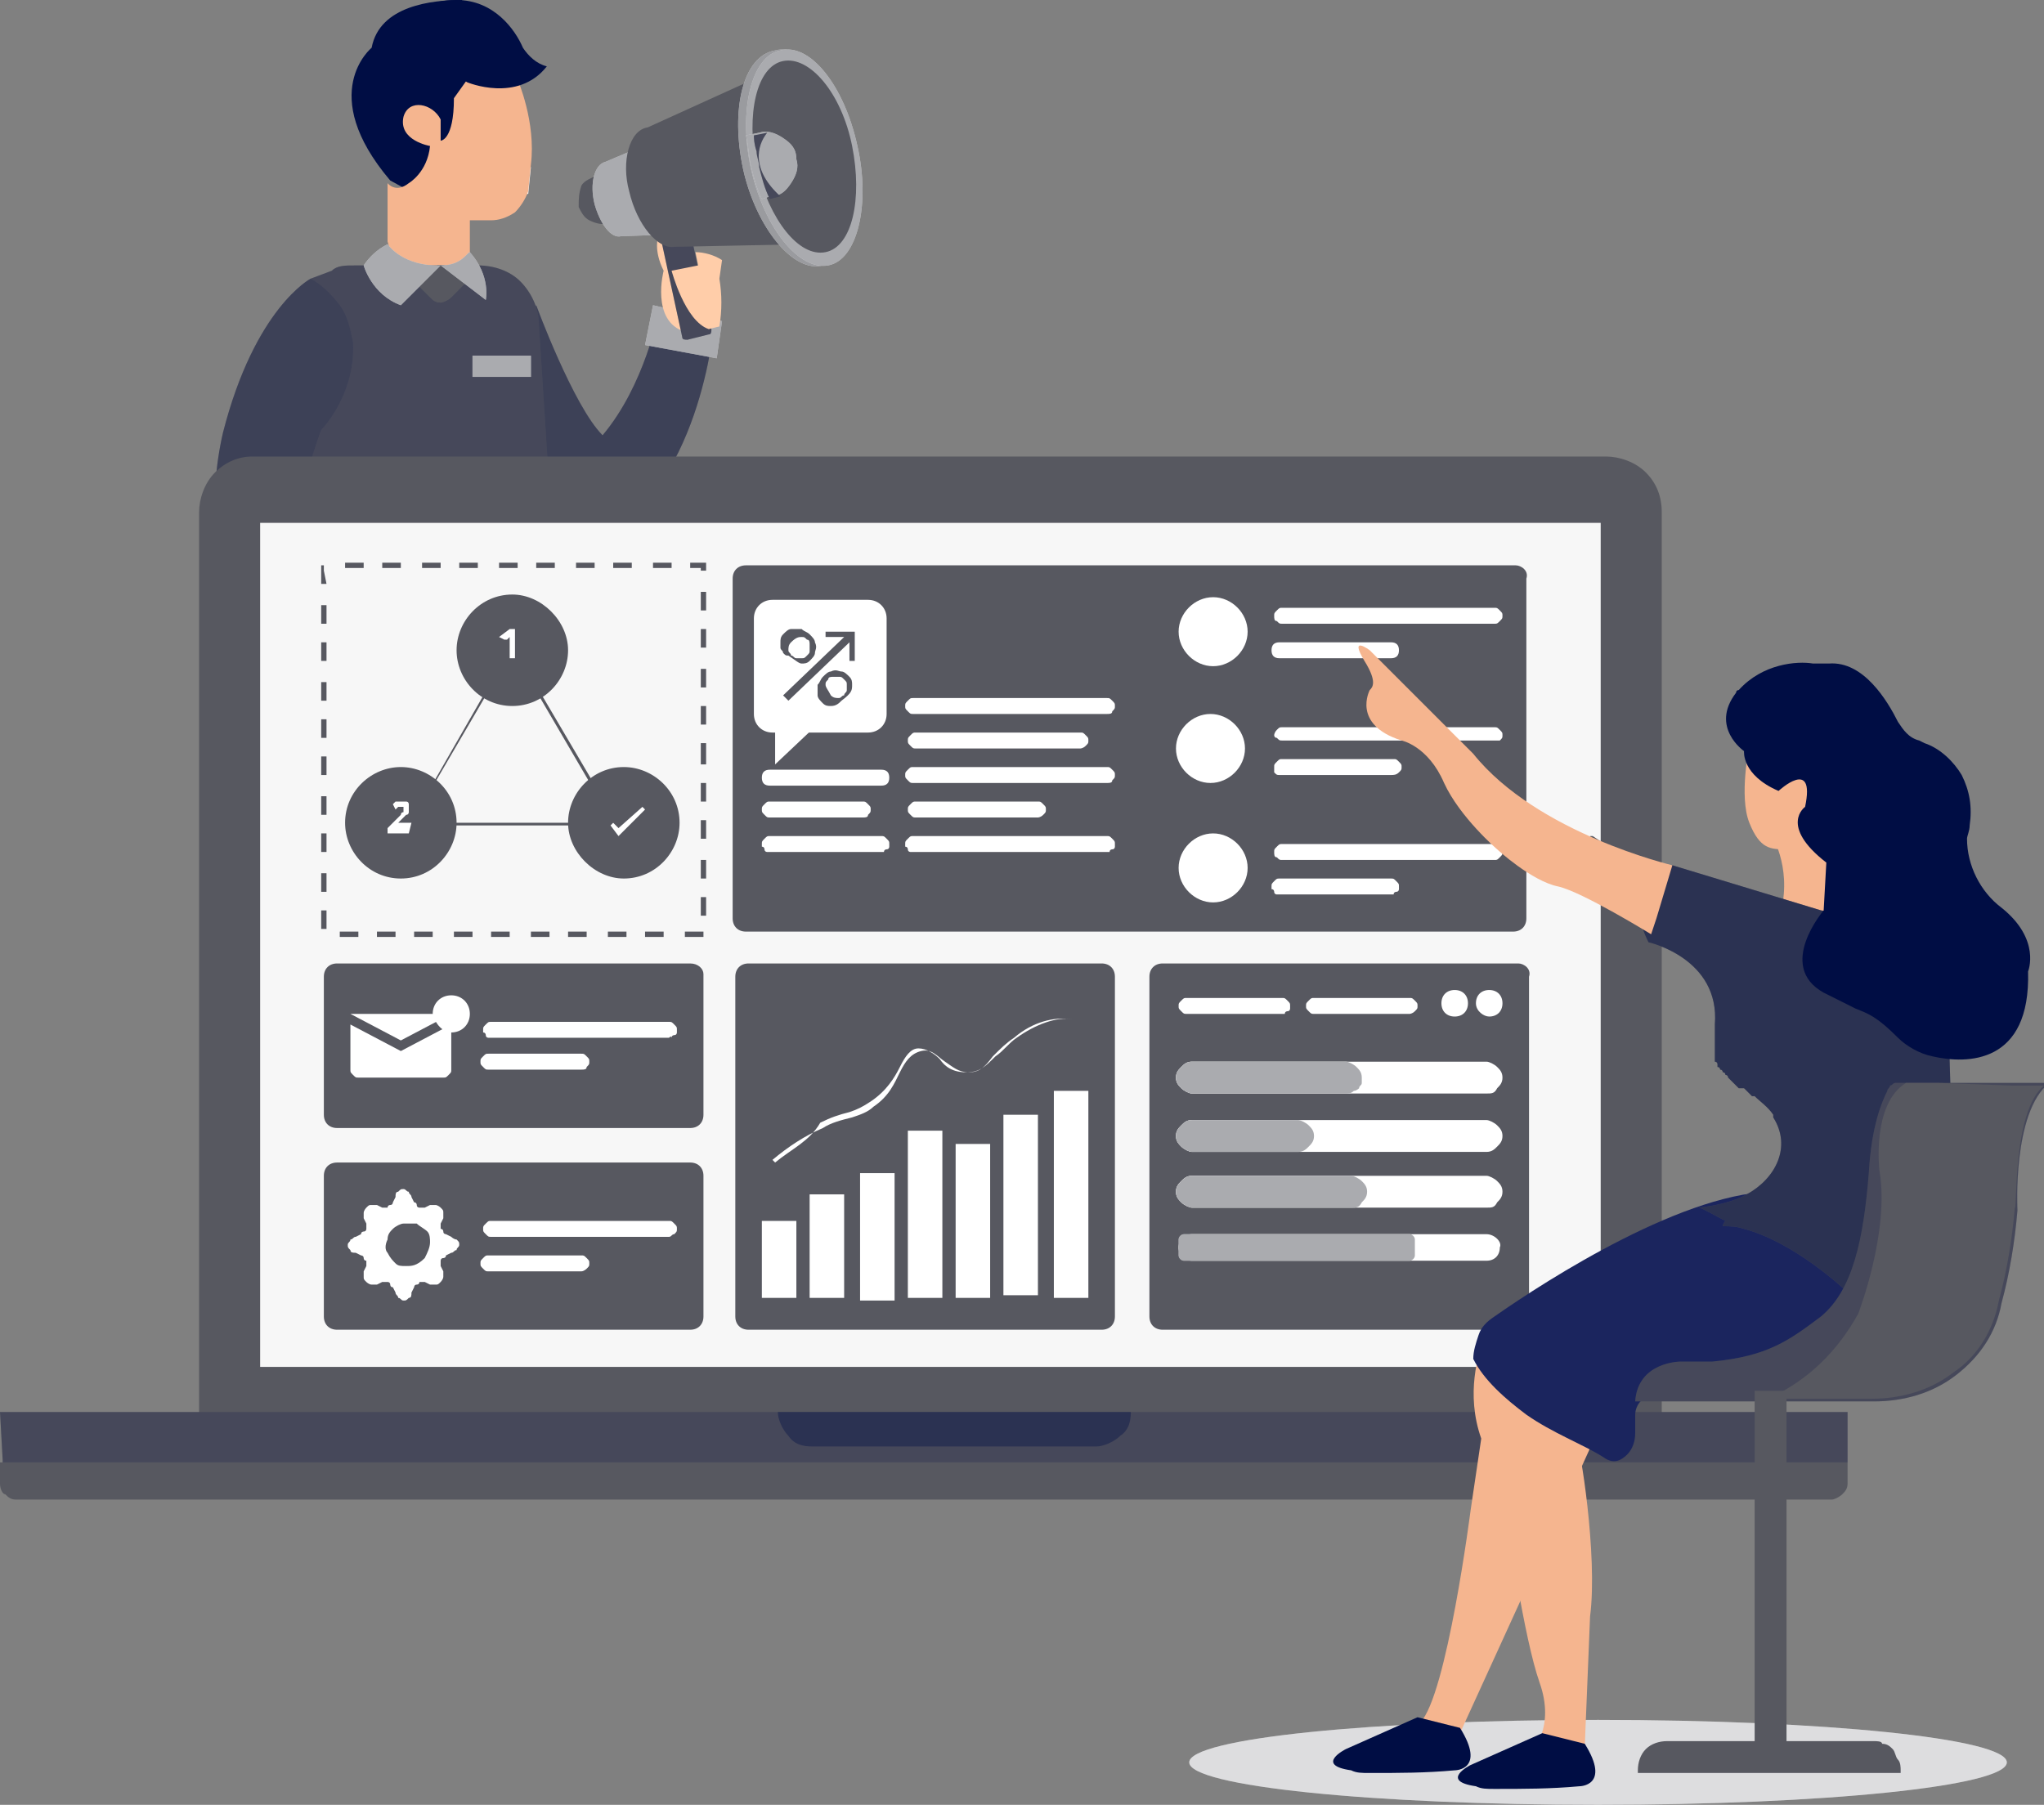 <?xml version="1.0" encoding="utf-8"?>
<!-- Generator: Adobe Illustrator 27.2.0, SVG Export Plug-In . SVG Version: 6.00 Build 0)  -->
<svg version="1.1" id="Capa_1" xmlns="http://www.w3.org/2000/svg" xmlns:xlink="http://www.w3.org/1999/xlink" x="0px" y="0px"
	 viewBox="0 0 77 68" style="enable-background:new 0 0 77 68;" xml:space="preserve">
<rect x="0" y="0" width="77" height="68" fill="#808080" stroke="none"/>
<style type="text/css">
	.st0{fill:#575860;}
	.st1{opacity:0.3;fill:#000D44;enable-background:new    ;}
	.st2{fill:#000D44;}
	.st3{fill:#FFFFFF;}
	.st4{fill:#F5B58F;}
	.st5{opacity:0.2;fill:#000D44;enable-background:new    ;}
	.st6{opacity:0.5;fill:#575860;enable-background:new    ;}
	.st7{fill:#FFCDA9;}
	.st8{opacity:0.6;fill:#575860;enable-background:new    ;}
	.st9{opacity:5.000000e-02;fill:#575860;enable-background:new    ;}
	.st10{opacity:0.5;fill:#000D44;enable-background:new    ;}
	.st11{opacity:0.2;fill:#575860;enable-background:new    ;}
	.st12{fill:#1B255E;}
</style>
<path class="st0" d="M20.2,11.5c0,0,1.4,3.8,2.5,4.9c1.6-1.9,2.1-4.6,2.1-4.6l2.1,0.4c0,0-0.5,6.4-4.6,8.3c-3.1-1.1-4-5.1-4-5.1
	L20.2,11.5z"/>
<path class="st1" d="M20.2,11.5c0,0,1.4,3.8,2.5,4.9c1.6-1.9,2.1-4.6,2.1-4.6l2.1,0.4c0,0-0.5,6.4-4.6,8.3c-3.1-1.1-4-5.1-4-5.1
	L20.2,11.5z"/>
<path class="st2" d="M14,1.8C14.3,0.2,16.3,0,17.4,0c0.1,0.2,0.2,0.5,0.3,0.7c0.3,0.8,0.7,1.6,1.4,2.1c0.1,0.1,0.2,0.2,0.4,0.3
	l-2.1,3l-1.6,1.3l-1.1-0.6C11.9,3.5,14,1.8,14,1.8z"/>
<path class="st3" d="M20,6.3l-0.1,1c0,0-1.2,0.3-1.4-0.4l-0.2-0.7l0.4-0.3"/>
<path class="st4" d="M19.9,7.2L19.9,7.2c-0.1,0.3-0.3,0.6-0.5,0.8c-0.3,0.2-0.6,0.3-0.9,0.3h-0.8v1.4l-1.1,0.5l-0.9,0.3l-0.8-0.4
	l-0.3-1V6.9c0,0,0.3,0.4,0.8,0c0,0,0.7-0.4,0.8-1.4c0,0-1.2-0.2-1-1.1c0.2-0.7,1.1-0.5,1.4,0.1v0.8c0,0,0.5,0,0.5-1.6l0.5-0.7h1.9
	c0,0,0.7,1.6,0.5,3.2L19.9,7.2z"/>
<path class="st0" d="M13.6,24.4c-1,0-2,0.3-2.9,0.8l1-14.7l0.8-0.3C12.7,10,13,10,13.4,10H18c0.6,0,1.2,0.2,1.6,0.6
	c0.4,0.4,0.7,1,0.7,1.6l0.9,14.1C18.8,25.2,16.3,24.4,13.6,24.4z"/>
<path class="st5" d="M13.6,24.4c-1,0-2,0.3-2.9,0.8l1-14.7l0.8-0.3C12.7,10,13,10,13.4,10H18c0.6,0,1.2,0.2,1.6,0.6
	c0.4,0.4,0.7,1,0.7,1.6l0.9,14.1C18.8,25.2,16.3,24.4,13.6,24.4z"/>
<path class="st3" d="M17.8,14.2H20v-0.8h-2.2V14.2z"/>
<path class="st0" d="M17,11.2c-0.1,0.1-0.3,0.2-0.4,0.2c-0.2,0-0.3-0.1-0.4-0.2l-1-1l1.3-0.2c0.1,0,0.1,0,0.2,0l1.3,0.2L17,11.2z"/>
<path class="st0" d="M17,11.2c-0.1,0.1-0.3,0.2-0.4,0.2c-0.2,0-0.3-0.1-0.4-0.2l-1-1l1.3-0.2c0.1,0,0.1,0,0.2,0l1.3,0.2L17,11.2z"/>
<path class="st3" d="M24.6,11.5l2.6,0.6l-0.2,1.4L24.3,13"/>
<path class="st6" d="M17.8,14.2H20v-0.8h-2.2V14.2z"/>
<path class="st6" d="M24.6,11.5l2.6,0.6l-0.2,1.4L24.3,13"/>
<path class="st3" d="M16.6,10l1.7,1.3c0,0,0.2-0.9-0.6-1.8C17.6,9.5,17.4,10,16.6,10z"/>
<path class="st3" d="M16.6,10c0,0-1.3,0.1-2-0.8c-0.4,0.2-0.7,0.5-0.9,0.8c0,0,0.3,1.1,1.4,1.5L16.6,10z"/>
<path class="st6" d="M16.6,10l1.7,1.3c0,0,0.2-0.9-0.6-1.8C17.6,9.5,17.4,10,16.6,10z"/>
<path class="st6" d="M16.6,10c0,0-1.3,0.1-2-0.8c-0.4,0.2-0.7,0.5-0.9,0.8c0,0,0.3,1.1,1.4,1.5L16.6,10z"/>
<path class="st0" d="M21.8,7.8C21.9,8,22,8.2,22.2,8.3s0.5,0.2,0.7,0.1l1.5-0.3c0-0.6-0.2-1.2-0.4-1.8l-1.5,0.3
	c-0.2,0.1-0.5,0.2-0.6,0.4C21.8,7.3,21.8,7.5,21.8,7.8z"/>
<path class="st3" d="M22.8,6.1L25.4,5l1,1.8l-0.1,2l-2.9,0.1c-0.4,0.1-0.8-0.5-1-1.2C22.2,6.9,22.4,6.2,22.8,6.1z"/>
<path class="st6" d="M22.8,6.1L25.4,5l1,1.8l-0.1,2l-2.9,0.1c-0.4,0.1-0.8-0.5-1-1.2C22.2,6.9,22.4,6.2,22.8,6.1z"/>
<path class="st7" d="M24.8,8.9c0,0-0.2,0.5,0.2,1.3c0,0-0.5,1.9,0.8,2.3c0-0.9,0-1.8-0.1-2.7l-0.2-0.7"/>
<path class="st0" d="M25.9,12.8l0.8-0.2c0.1,0,0.1-0.1,0.1-0.2l-1.3-6c0-0.1-0.1-0.1-0.2-0.1l-0.8,0.2c-0.1,0-0.1,0.1-0.1,0.2l1.3,6
	C25.7,12.8,25.8,12.8,25.9,12.8z"/>
<path class="st5" d="M25.9,12.8l0.8-0.2c0.1,0,0.1-0.1,0.1-0.2l-1.3-6c0-0.1-0.1-0.1-0.2-0.1l-0.8,0.2c-0.1,0-0.1,0.1-0.1,0.2l1.3,6
	C25.7,12.8,25.8,12.8,25.9,12.8z"/>
<path class="st7" d="M26.3,10c0,0-1,0.2-1,0.2s0.5,1.9,1.4,2.2l0.4-0.1c0.1-0.6,0.1-1.2,0-1.8l0.1-0.7c-0.3-0.2-0.7-0.3-1-0.3
	L26.3,10z"/>
<path class="st0" d="M24.4,4.8l4.4-2l1.7,3l-0.2,3.4l-4.9,0.1c-0.6,0.1-1.4-0.8-1.7-2.1C23.4,6.1,23.7,4.9,24.4,4.8z"/>
<path class="st3" d="M31,10c1.1-0.2,1.6-2.3,1.1-4.5c-0.5-2.3-1.8-3.9-2.9-3.6C28,2.1,27.5,4.1,28,6.4C28.5,8.6,29.9,10.3,31,10z"/>
<path class="st8" d="M31,10c1.1-0.2,1.6-2.3,1.1-4.5c-0.5-2.3-1.8-3.9-2.9-3.6C28,2.1,27.5,4.1,28,6.4C28.5,8.6,29.9,10.3,31,10z"/>
<path class="st3" d="M31.2,10c1.1-0.2,1.6-2.3,1.1-4.5c-0.5-2.3-1.8-3.9-2.9-3.6c-1.1,0.2-1.6,2.3-1.1,4.5
	C28.8,8.6,30.1,10.2,31.2,10z"/>
<path class="st6" d="M31.2,10c1.1-0.2,1.6-2.3,1.1-4.5c-0.5-2.3-1.8-3.9-2.9-3.6c-1.1,0.2-1.6,2.3-1.1,4.5
	C28.8,8.6,30.1,10.2,31.2,10z"/>
<path class="st0" d="M31.1,9.5c1-0.2,1.4-2,1-4c-0.4-2-1.6-3.4-2.6-3.2c-1,0.2-1.4,2-1,4C29,8.3,30.1,9.7,31.1,9.5z"/>
<path class="st3" d="M28.6,5c0.3-0.1,0.6,0,0.9,0.2c0.3,0.2,0.5,0.4,0.5,0.8c0.1,0.3,0,0.6-0.2,0.9c-0.2,0.3-0.4,0.5-0.8,0.5
	l-0.3,0.1c-0.2-0.4-0.3-0.8-0.4-1.2c-0.1-0.4-0.1-0.8-0.2-1.2L28.6,5z"/>
<path class="st6" d="M28.6,5c0.3-0.1,0.6,0,0.9,0.2c0.3,0.2,0.5,0.4,0.5,0.8c0.1,0.3,0,0.6-0.2,0.9c-0.2,0.3-0.4,0.5-0.8,0.5
	l-0.3,0.1c-0.2-0.4-0.3-0.8-0.4-1.2c-0.1-0.4-0.1-0.8-0.2-1.2L28.6,5z"/>
<path class="st0" d="M28.4,5.1l0.5-0.1c-0.4,0.5-0.6,1.4,0.5,2.4l-0.4,0.1c-0.2-0.4-0.3-0.8-0.4-1.2c0-0.2-0.1-0.4-0.1-0.6
	C28.4,5.4,28.4,5.2,28.4,5.1z"/>
<path class="st5" d="M28.4,5.1l0.5-0.1c-0.4,0.5-0.6,1.4,0.5,2.4l-0.4,0.1c-0.2-0.4-0.3-0.8-0.4-1.2c0-0.2-0.1-0.4-0.1-0.6
	C28.4,5.4,28.4,5.2,28.4,5.1z"/>
<path class="st0" d="M12.1,16.2c0,0-2.1,5.3-0.4,9l-1.8,0.4c0,0-2.7-4.1-1.5-9.3c1.2-4.7,3.3-5.8,3.3-5.8c0.4,0.2,0.8,0.6,1.1,1
	c0.3,0.4,0.4,0.9,0.5,1.4C13.4,14.9,12.1,16.2,12.1,16.2z"/>
<path class="st1" d="M12.1,16.2c0,0-2.1,5.3-0.4,9l-1.8,0.4c0,0-2.7-4.1-1.5-9.3c1.2-4.7,3.3-5.8,3.3-5.8c0.4,0.2,0.8,0.6,1.1,1
	c0.3,0.4,0.4,0.9,0.5,1.4C13.4,14.9,12.1,16.2,12.1,16.2z"/>
<path class="st2" d="M17.6,3.1c0,0,1.9,0.8,3-0.6c-0.4-0.1-0.7-0.4-0.9-0.7C19.4,1.1,18.6,0,17.2,0c-2.1,0-2,1.6-2,1.6L17.6,3.1z"/>
<path class="st0" d="M0,55.1h69.6v0.8c0,0.2-0.1,0.3-0.2,0.4c-0.1,0.1-0.3,0.2-0.4,0.2H0.6c-0.2,0-0.3-0.1-0.4-0.2
	C0.1,56.3,0,56.1,0,55.9L0,55.1L0,55.1z"/>
<path class="st0" d="M9.5,17.2h51c0.5,0,1.1,0.2,1.5,0.6c0.4,0.4,0.6,0.9,0.6,1.5v34.3H7.5V19.3c0-0.5,0.2-1.1,0.6-1.5
	S9,17.2,9.5,17.2z"/>
<path class="st3" d="M60.3,19.7H9.8v31.8h50.5V19.7z"/>
<path class="st9" d="M60.3,19.7H9.8v31.8h50.5V19.7z"/>
<path class="st0" d="M0,53.2h69.6v1.9H0.2c0,0-0.1,0-0.1,0c0,0,0-0.1,0-0.1L0,53.2L0,53.2z"/>
<path class="st5" d="M0,53.2h69.6v1.9H0.2c0,0-0.1,0-0.1,0c0,0,0-0.1,0-0.1L0,53.2L0,53.2z"/>
<path class="st0" d="M42.6,53.2c0,0.4-0.1,0.7-0.4,0.9c-0.2,0.2-0.6,0.4-0.9,0.4H30.6c-0.4,0-0.7-0.1-0.9-0.4
	c-0.2-0.2-0.4-0.6-0.4-0.9"/>
<path class="st10" d="M42.6,53.2c0,0.4-0.1,0.7-0.4,0.9c-0.2,0.2-0.6,0.4-0.9,0.4H30.6c-0.4,0-0.7-0.1-0.9-0.4
	c-0.2-0.2-0.4-0.6-0.4-0.9"/>
<path class="st0" d="M26,36.3H12.7c-0.3,0-0.5,0.2-0.5,0.5V42c0,0.3,0.2,0.5,0.5,0.5H26c0.3,0,0.5-0.2,0.5-0.5v-5.3
	C26.5,36.5,26.3,36.3,26,36.3z"/>
<path class="st0" d="M26.5,35.3h-0.7v-0.2h0.7L26.5,35.3L26.5,35.3z M25,35.3h-0.7v-0.2H25V35.3z M23.6,35.3h-0.7v-0.2h0.7V35.3z
	 M22.1,35.3h-0.7v-0.2h0.7V35.3z M20.7,35.3H20v-0.2h0.7L20.7,35.3z M19.2,35.3h-0.7v-0.2h0.7V35.3z M17.8,35.3h-0.7v-0.2h0.7V35.3z
	 M16.3,35.3h-0.7v-0.2h0.7V35.3z M14.9,35.3h-0.7v-0.2h0.7L14.9,35.3z M13.5,35.3h-0.7v-0.2h0.7V35.3z M12.3,35h-0.2v-0.7h0.2V35z
	 M26.6,34.5h-0.2v-0.7h0.2L26.6,34.5z M12.3,33.6h-0.2v-0.7h0.2V33.6z M26.6,33.1h-0.2v-0.7h0.2L26.6,33.1z M12.3,32.1h-0.2v-0.7
	h0.2V32.1z M26.6,31.6h-0.2v-0.7h0.2L26.6,31.6z M12.3,30.7h-0.2V30h0.2V30.7z M26.6,30.2h-0.2v-0.7h0.2L26.6,30.2z M12.3,29.2h-0.2
	v-0.7h0.2V29.2z M26.6,28.8h-0.2V28h0.2L26.6,28.8z M12.3,27.8h-0.2v-0.7h0.2V27.8z M26.6,27.3h-0.2v-0.7h0.2L26.6,27.3z M12.3,26.4
	h-0.2v-0.7h0.2V26.4z M26.6,25.9h-0.2v-0.7h0.2L26.6,25.9z M12.3,24.9h-0.2v-0.7h0.2V24.9z M26.6,24.4h-0.2v-0.7h0.2L26.6,24.4z
	 M12.3,23.5h-0.2v-0.7h0.2V23.5z M26.6,23h-0.2v-0.7h0.2L26.6,23z M12.3,22h-0.2v-0.6c0,0,0-0.1,0-0.1c0,0,0.1,0,0.1,0v0.2
	c0,0,0,0,0,0c0,0,0,0,0,0L12.3,22z M26.6,21.5h-0.2v-0.1H26v-0.2h0.5c0,0,0.1,0,0.1,0s0,0.1,0,0.1L26.6,21.5z M25.3,21.4h-0.7v-0.2
	h0.7V21.4z M23.8,21.4h-0.7v-0.2h0.7V21.4z M22.4,21.4h-0.7v-0.2h0.7V21.4z M20.9,21.4h-0.7v-0.2h0.7L20.9,21.4z M19.5,21.4h-0.7
	v-0.2h0.7V21.4z M18,21.4h-0.7v-0.2H18V21.4z M16.6,21.4h-0.7v-0.2h0.7V21.4z M15.1,21.4h-0.7v-0.2h0.7L15.1,21.4z M13.7,21.4H13
	v-0.2h0.7V21.4z"/>
<path class="st0" d="M57.2,36.3H43.8c-0.3,0-0.5,0.2-0.5,0.5v12.8c0,0.3,0.2,0.5,0.5,0.5h13.3c0.3,0,0.5-0.2,0.5-0.5V36.8
	C57.7,36.5,57.4,36.3,57.2,36.3z"/>
<path class="st0" d="M41.5,36.3H28.2c-0.3,0-0.5,0.2-0.5,0.5v12.8c0,0.3,0.2,0.5,0.5,0.5h13.3c0.3,0,0.5-0.2,0.5-0.5V36.8
	C42,36.5,41.8,36.3,41.5,36.3z"/>
<path class="st0" d="M57.1,21.3H28.1c-0.3,0-0.5,0.2-0.5,0.5v12.8c0,0.3,0.2,0.5,0.5,0.5h28.9c0.3,0,0.5-0.2,0.5-0.5V21.8
	C57.6,21.5,57.3,21.3,57.1,21.3z"/>
<path class="st0" d="M26,43.8H12.7c-0.3,0-0.5,0.2-0.5,0.5v5.3c0,0.3,0.2,0.5,0.5,0.5H26c0.3,0,0.5-0.2,0.5-0.5v-5.3
	C26.5,44,26.3,43.8,26,43.8z"/>
<path class="st3" d="M54.8,38.3c0.3,0,0.5-0.2,0.5-0.5s-0.2-0.5-0.5-0.5c-0.3,0-0.5,0.2-0.5,0.5S54.5,38.3,54.8,38.3z"/>
<path class="st3" d="M48.3,38.2h-3.6c-0.1,0-0.1,0-0.2-0.1c-0.1-0.1-0.1-0.1-0.1-0.2c0-0.1,0-0.1,0.1-0.2c0.1-0.1,0.1-0.1,0.2-0.1
	h3.6c0.1,0,0.1,0,0.2,0.1c0.1,0.1,0.1,0.1,0.1,0.2c0,0,0,0.1,0,0.1c0,0,0,0.1-0.1,0.1c0,0-0.1,0-0.1,0.1
	C48.4,38.2,48.3,38.2,48.3,38.2z"/>
<path class="st3" d="M53.1,38.2h-3.6c-0.1,0-0.1,0-0.2-0.1c-0.1-0.1-0.1-0.1-0.1-0.2c0-0.1,0-0.1,0.1-0.2c0.1-0.1,0.1-0.1,0.2-0.1
	h3.6c0.1,0,0.1,0,0.2,0.1c0.1,0.1,0.1,0.1,0.1,0.2c0,0.1,0,0.1-0.1,0.2C53.2,38.2,53.1,38.2,53.1,38.2z"/>
<path class="st3" d="M56.1,38.3c0.3,0,0.5-0.2,0.5-0.5s-0.2-0.5-0.5-0.5c-0.3,0-0.5,0.2-0.5,0.5S55.9,38.3,56.1,38.3z"/>
<path class="st3" d="M29.2,43.8C29.2,43.8,29.2,43.8,29.2,43.8C29.1,43.8,29.1,43.8,29.2,43.8c-0.1-0.1-0.1-0.1-0.1-0.1c0,0,0,0,0,0
	c0.6-0.5,1.2-0.9,1.9-1.2c0.3-0.2,0.7-0.3,1.1-0.4c0.3-0.1,0.6-0.2,0.8-0.4c0.6-0.4,0.8-0.9,1-1.3c0.2-0.4,0.4-0.7,0.8-0.8
	c0.4-0.1,0.6,0.2,0.9,0.4c0.3,0.2,0.5,0.4,0.9,0.4c0.4,0,0.6-0.2,0.9-0.6c0.3-0.3,0.5-0.5,0.8-0.7c0.7-0.6,1.5-0.8,2.2-0.7
	c0,0,0,0,0,0c0,0,0,0,0,0c0,0,0,0,0,0c0,0,0,0,0,0c0,0,0,0,0,0c0,0,0,0,0,0c0,0,0,0,0,0c0,0,0,0,0,0c-0.6-0.1-1.4,0.2-2.1,0.7
	c-0.3,0.2-0.5,0.5-0.8,0.7c-0.4,0.4-0.6,0.6-1.1,0.6c-0.5,0-0.8-0.2-1-0.5c-0.2-0.2-0.5-0.4-0.8-0.4c-0.3,0-0.5,0.3-0.7,0.7
	c-0.2,0.4-0.5,0.9-1.1,1.3c-0.3,0.2-0.5,0.3-0.8,0.4c-0.4,0.1-0.7,0.2-1.1,0.4C30.5,43,29.8,43.3,29.2,43.8
	C29.2,43.8,29.2,43.8,29.2,43.8z"/>
<path class="st3" d="M30,46h-1.3v2.9H30V46z"/>
<path class="st3" d="M33.7,44.2h-1.3v4.8h1.3V44.2z"/>
<path class="st3" d="M31.8,45h-1.3v3.9h1.3V45z"/>
<path class="st3" d="M35.5,42.6h-1.3v6.3h1.3V42.6z"/>
<path class="st3" d="M37.3,43.1h-1.3v5.8h1.3V43.1z"/>
<path class="st3" d="M39.1,42h-1.3v6.8h1.3V42z"/>
<path class="st3" d="M41,41.1h-1.3v7.8H41V41.1z"/>
<path class="st3" d="M41.7,26.9h-7.3c-0.1,0-0.1,0-0.2-0.1c-0.1-0.1-0.1-0.1-0.1-0.2s0-0.1,0.1-0.2c0.1-0.1,0.1-0.1,0.2-0.1h7.3
	c0.1,0,0.1,0,0.2,0.1c0.1,0.1,0.1,0.1,0.1,0.2s0,0.1-0.1,0.2C41.9,26.9,41.8,26.9,41.7,26.9z"/>
<path class="st3" d="M40.7,28.2h-6.2c-0.1,0-0.1,0-0.2-0.1c-0.1-0.1-0.1-0.1-0.1-0.2c0-0.1,0-0.1,0.1-0.2c0.1-0.1,0.1-0.1,0.2-0.1
	h6.2c0.1,0,0.1,0,0.2,0.1c0.1,0.1,0.1,0.1,0.1,0.2c0,0.1,0,0.1-0.1,0.2C40.8,28.2,40.7,28.2,40.7,28.2z"/>
<path class="st3" d="M41.7,29.5h-7.3c-0.1,0-0.1,0-0.2-0.1c-0.1-0.1-0.1-0.1-0.1-0.2s0-0.1,0.1-0.2c0.1-0.1,0.1-0.1,0.2-0.1h7.3
	c0.1,0,0.1,0,0.2,0.1c0.1,0.1,0.1,0.1,0.1,0.2s0,0.1-0.1,0.2C41.9,29.5,41.8,29.5,41.7,29.5z"/>
<path class="st3" d="M33.2,29H29c-0.2,0-0.3,0.1-0.3,0.3v0c0,0.2,0.1,0.3,0.3,0.3h4.2c0.2,0,0.3-0.1,0.3-0.3v0
	C33.5,29.1,33.4,29,33.2,29z"/>
<path class="st3" d="M39.1,30.8h-4.6c-0.1,0-0.1,0-0.2-0.1c-0.1-0.1-0.1-0.1-0.1-0.2s0-0.1,0.1-0.2c0.1-0.1,0.1-0.1,0.2-0.1h4.6
	c0.1,0,0.1,0,0.2,0.1c0.1,0.1,0.1,0.1,0.1,0.2s0,0.1-0.1,0.2C39.2,30.8,39.1,30.8,39.1,30.8z"/>
<path class="st3" d="M32.5,30.8H29c-0.1,0-0.1,0-0.2-0.1c-0.1-0.1-0.1-0.1-0.1-0.2s0-0.1,0.1-0.2c0.1-0.1,0.1-0.1,0.2-0.1h3.5
	c0.1,0,0.1,0,0.2,0.1c0.1,0.1,0.1,0.1,0.1,0.2s0,0.1-0.1,0.2C32.7,30.8,32.6,30.8,32.5,30.8z"/>
<path class="st3" d="M41.7,32.1h-7.3c0,0-0.1,0-0.1,0c0,0-0.1,0-0.1-0.1c0,0,0-0.1-0.1-0.1c0,0,0-0.1,0-0.1c0-0.1,0-0.1,0.1-0.2
	c0.1-0.1,0.1-0.1,0.2-0.1h7.3c0.1,0,0.1,0,0.2,0.1c0.1,0.1,0.1,0.1,0.1,0.2c0,0,0,0.1,0,0.1c0,0,0,0.1-0.1,0.1c0,0-0.1,0-0.1,0.1
	C41.8,32.1,41.8,32.1,41.7,32.1z"/>
<path class="st3" d="M33.2,32.1H29c0,0-0.1,0-0.1,0c0,0-0.1,0-0.1-0.1c0,0,0-0.1-0.1-0.1c0,0,0-0.1,0-0.1c0-0.1,0-0.1,0.1-0.2
	c0.1-0.1,0.1-0.1,0.2-0.1h4.2c0.1,0,0.1,0,0.2,0.1c0.1,0.1,0.1,0.1,0.1,0.2c0,0,0,0.1,0,0.1c0,0,0,0.1-0.1,0.1c0,0-0.1,0-0.1,0.1
	C33.3,32.1,33.3,32.1,33.2,32.1z"/>
<path class="st3" d="M45.7,25.1c0.7,0,1.3-0.6,1.3-1.3c0-0.7-0.6-1.3-1.3-1.3c-0.7,0-1.3,0.6-1.3,1.3C44.4,24.5,45,25.1,45.7,25.1z"
	/>
<path class="st3" d="M56.3,23.5h-8c-0.1,0-0.1,0-0.2-0.1C48,23.4,48,23.3,48,23.2c0-0.1,0-0.1,0.1-0.2c0.1-0.1,0.1-0.1,0.2-0.1h8
	c0.1,0,0.1,0,0.2,0.1c0.1,0.1,0.1,0.1,0.1,0.2c0,0.1,0,0.1-0.1,0.2C56.4,23.5,56.4,23.5,56.3,23.5z"/>
<path class="st3" d="M52.4,24.2h-4.2c-0.2,0-0.3,0.1-0.3,0.3v0c0,0.2,0.1,0.3,0.3,0.3h4.2c0.2,0,0.3-0.1,0.3-0.3v0
	C52.7,24.3,52.6,24.2,52.4,24.2z"/>
<path class="st3" d="M45.6,29.5c0.7,0,1.3-0.6,1.3-1.3s-0.6-1.3-1.3-1.3c-0.7,0-1.3,0.6-1.3,1.3S44.9,29.5,45.6,29.5z"/>
<path class="st3" d="M56.3,27.9h-8c-0.1,0-0.1,0-0.2-0.1C48,27.8,48,27.7,48,27.7s0-0.1,0.1-0.2c0.1-0.1,0.1-0.1,0.2-0.1h8
	c0.1,0,0.1,0,0.2,0.1c0.1,0.1,0.1,0.1,0.1,0.2s0,0.1-0.1,0.2C56.4,27.9,56.4,27.9,56.3,27.9z"/>
<path class="st3" d="M52.4,29.2h-4.2c-0.1,0-0.1,0-0.2-0.1C48,29.1,48,29,48,28.9s0-0.1,0.1-0.2c0.1-0.1,0.1-0.1,0.2-0.1h4.2
	c0.1,0,0.1,0,0.2,0.1c0.1,0.1,0.1,0.1,0.1,0.2s0,0.1-0.1,0.2C52.6,29.2,52.5,29.2,52.4,29.2z"/>
<path class="st3" d="M45.7,34c0.7,0,1.3-0.6,1.3-1.3c0-0.7-0.6-1.3-1.3-1.3c-0.7,0-1.3,0.6-1.3,1.3C44.4,33.4,45,34,45.7,34z"/>
<path class="st3" d="M56.3,32.4h-8c-0.1,0-0.1,0-0.2-0.1C48,32.3,48,32.2,48,32.1c0-0.1,0-0.1,0.1-0.2c0.1-0.1,0.1-0.1,0.2-0.1h8
	c0.1,0,0.1,0,0.2,0.1c0.1,0.1,0.1,0.1,0.1,0.2c0,0.1,0,0.1-0.1,0.2C56.4,32.4,56.4,32.4,56.3,32.4z"/>
<path class="st3" d="M52.4,33.7h-4.2c0,0-0.1,0-0.1,0c0,0-0.1,0-0.1-0.1c0,0,0-0.1-0.1-0.1c0,0,0-0.1,0-0.1c0-0.1,0-0.1,0.1-0.2
	c0.1-0.1,0.1-0.1,0.2-0.1h4.2c0.1,0,0.1,0,0.2,0.1c0.1,0.1,0.1,0.1,0.1,0.2c0,0,0,0.1,0,0.1c0,0,0,0.1-0.1,0.1c0,0-0.1,0-0.1,0.1
	C52.5,33.7,52.5,33.7,52.4,33.7z"/>
<path class="st3" d="M56,41.2H44.9c-0.1,0-0.3-0.1-0.4-0.2c-0.1-0.1-0.2-0.2-0.2-0.4s0.1-0.3,0.2-0.4c0.1-0.1,0.2-0.2,0.4-0.2H56
	c0.1,0,0.3,0.1,0.4,0.2c0.1,0.1,0.2,0.2,0.2,0.4s-0.1,0.3-0.2,0.4C56.3,41.2,56.2,41.2,56,41.2z"/>
<path class="st3" d="M56,43.4H44.9c-0.1,0-0.3-0.1-0.4-0.2c-0.1-0.1-0.2-0.2-0.2-0.4s0.1-0.3,0.2-0.4c0.1-0.1,0.2-0.2,0.4-0.2H56
	c0.1,0,0.3,0.1,0.4,0.2c0.1,0.1,0.2,0.2,0.2,0.4s-0.1,0.3-0.2,0.4C56.3,43.3,56.2,43.4,56,43.4z"/>
<path class="st3" d="M48.9,43.4h-4c-0.1,0-0.3-0.1-0.4-0.2c-0.1-0.1-0.2-0.2-0.2-0.4s0.1-0.3,0.2-0.4c0.1-0.1,0.2-0.2,0.4-0.2h4
	c0.1,0,0.3,0.1,0.4,0.2c0.1,0.1,0.2,0.2,0.2,0.4s-0.1,0.3-0.2,0.4C49.2,43.3,49.1,43.4,48.9,43.4z"/>
<path class="st3" d="M50.7,41.2h-5.8c-0.1,0-0.3-0.1-0.4-0.2c-0.1-0.1-0.2-0.2-0.2-0.4s0.1-0.3,0.2-0.4c0.1-0.1,0.2-0.2,0.4-0.2h5.8
	c0.1,0,0.3,0.1,0.4,0.2c0.1,0.1,0.2,0.2,0.2,0.4c0,0.1,0,0.1,0,0.2c0,0.1-0.1,0.1-0.1,0.2c0,0-0.1,0.1-0.2,0.1
	C50.9,41.2,50.8,41.2,50.7,41.2z"/>
<path class="st3" d="M56,45.5H44.9c-0.1,0-0.3-0.1-0.4-0.2c-0.1-0.1-0.2-0.2-0.2-0.4s0.1-0.3,0.2-0.4c0.1-0.1,0.2-0.2,0.4-0.2H56
	c0.1,0,0.3,0.1,0.4,0.2c0.1,0.1,0.2,0.2,0.2,0.4s-0.1,0.3-0.2,0.4C56.3,45.5,56.2,45.5,56,45.5z"/>
<path class="st3" d="M50.9,45.5h-6c-0.1,0-0.3-0.1-0.4-0.2c-0.1-0.1-0.2-0.2-0.2-0.4s0.1-0.3,0.2-0.4c0.1-0.1,0.2-0.2,0.4-0.2h6
	c0.1,0,0.3,0.1,0.4,0.2c0.1,0.1,0.2,0.2,0.2,0.4s-0.1,0.3-0.2,0.4C51.2,45.5,51.1,45.5,50.9,45.5z"/>
<path class="st3" d="M56,46.5H44.9c-0.3,0-0.5,0.2-0.5,0.5c0,0.3,0.2,0.5,0.5,0.5H56c0.3,0,0.5-0.2,0.5-0.5
	C56.6,46.8,56.3,46.5,56,46.5z"/>
<path class="st3" d="M53.1,46.5h-8.5c-0.1,0-0.2,0.1-0.2,0.2v0.6c0,0.1,0.1,0.2,0.2,0.2h8.5c0.1,0,0.2-0.1,0.2-0.2v-0.6
	C53.3,46.6,53.2,46.5,53.1,46.5z"/>
<path class="st6" d="M48.9,43.4h-4c-0.1,0-0.3-0.1-0.4-0.2c-0.1-0.1-0.2-0.2-0.2-0.4s0.1-0.3,0.2-0.4c0.1-0.1,0.2-0.2,0.4-0.2h4
	c0.1,0,0.3,0.1,0.4,0.2c0.1,0.1,0.2,0.2,0.2,0.4s-0.1,0.3-0.2,0.4C49.2,43.3,49.1,43.4,48.9,43.4z"/>
<path class="st6" d="M50.7,41.2h-5.8c-0.1,0-0.3-0.1-0.4-0.2c-0.1-0.1-0.2-0.2-0.2-0.4s0.1-0.3,0.2-0.4c0.1-0.1,0.2-0.2,0.4-0.2h5.8
	c0.1,0,0.3,0.1,0.4,0.2c0.1,0.1,0.2,0.2,0.2,0.4c0,0.1,0,0.1,0,0.2c0,0.1-0.1,0.1-0.1,0.2c0,0-0.1,0.1-0.2,0.1
	C50.9,41.2,50.8,41.2,50.7,41.2z"/>
<path class="st6" d="M50.9,45.5h-6c-0.1,0-0.3-0.1-0.4-0.2c-0.1-0.1-0.2-0.2-0.2-0.4s0.1-0.3,0.2-0.4c0.1-0.1,0.2-0.2,0.4-0.2h6
	c0.1,0,0.3,0.1,0.4,0.2c0.1,0.1,0.2,0.2,0.2,0.4s-0.1,0.3-0.2,0.4C51.2,45.5,51.1,45.5,50.9,45.5z"/>
<path class="st6" d="M53.1,46.5h-8.5c-0.1,0-0.2,0.1-0.2,0.2v0.6c0,0.1,0.1,0.2,0.2,0.2h8.5c0.1,0,0.2-0.1,0.2-0.2v-0.6
	C53.3,46.6,53.2,46.5,53.1,46.5z"/>
<path class="st3" d="M17,38.6v1.7c0,0.1,0,0.1-0.1,0.2c-0.1,0.1-0.1,0.1-0.2,0.1h-3.2c-0.1,0-0.1,0-0.2-0.1
	c-0.1-0.1-0.1-0.1-0.1-0.2v-1.7l1.9,1L17,38.6z"/>
<path class="st3" d="M17,38.2L17,38.2l-1.9,1l-1.9-1v0H17z"/>
<path class="st3" d="M17,38.9c0.4,0,0.7-0.3,0.7-0.7c0-0.4-0.3-0.7-0.7-0.7s-0.7,0.3-0.7,0.7C16.4,38.6,16.7,38.9,17,38.9z"/>
<path class="st3" d="M17,38.5c0.1,0,0.2-0.1,0.2-0.2c0-0.1-0.1-0.2-0.2-0.2c-0.1,0-0.2,0.1-0.2,0.2C16.8,38.4,16.9,38.5,17,38.5z"/>
<path class="st3" d="M17,46.6l-0.2-0.1c0,0-0.1,0-0.1-0.1c0,0,0-0.1-0.1-0.1c0,0,0-0.1,0-0.1c0,0,0-0.1,0-0.1l0.1-0.2
	c0-0.1,0-0.1,0-0.2c0-0.1,0-0.1-0.1-0.2c0,0-0.1-0.1-0.2-0.1c-0.1,0-0.1,0-0.2,0l-0.2,0.1c0,0-0.1,0-0.1,0c0,0-0.1,0-0.1,0
	c0,0-0.1,0-0.1-0.1c0,0,0-0.1-0.1-0.1l-0.1-0.2c0-0.1-0.1-0.1-0.1-0.2c-0.1,0-0.1-0.1-0.2-0.1s-0.1,0-0.2,0.1
	c-0.1,0-0.1,0.1-0.1,0.2l-0.1,0.2c0,0,0,0.1-0.1,0.1c0,0-0.1,0-0.1,0.1c0,0-0.1,0-0.1,0c0,0-0.1,0-0.1,0l-0.2-0.1
	c-0.1,0-0.1,0-0.2,0c-0.1,0-0.1,0-0.2,0.1c0,0-0.1,0.1-0.1,0.2c0,0.1,0,0.1,0,0.2l0.1,0.2c0,0,0,0.1,0,0.1c0,0,0,0.1,0,0.1
	c0,0,0,0.1-0.1,0.1c0,0-0.1,0-0.1,0.1l-0.2,0.1c-0.1,0-0.1,0.1-0.2,0.1c0,0.1-0.1,0.1-0.1,0.2s0,0.1,0.1,0.2c0,0.1,0.1,0.1,0.2,0.1
	l0.2,0.1c0,0,0.1,0,0.1,0.1c0,0,0,0.1,0.1,0.1c0,0,0,0.1,0,0.1c0,0,0,0.1,0,0.1l-0.1,0.2c0,0.1,0,0.1,0,0.2c0,0.1,0,0.1,0.1,0.2
	c0,0,0.1,0.1,0.2,0.1c0.1,0,0.1,0,0.2,0l0.2-0.1c0,0,0.1,0,0.1,0c0,0,0.1,0,0.1,0c0,0,0.1,0,0.1,0.1c0,0,0,0.1,0.1,0.1l0.1,0.2
	c0,0.1,0.1,0.1,0.1,0.2c0.1,0,0.1,0.1,0.2,0.1s0.1,0,0.2-0.1c0.1,0,0.1-0.1,0.1-0.2l0.1-0.2c0,0,0-0.1,0.1-0.1c0,0,0.1,0,0.1-0.1
	c0,0,0.1,0,0.1,0c0,0,0.1,0,0.1,0l0.2,0.1c0.1,0,0.1,0,0.2,0c0.1,0,0.1,0,0.2-0.1c0,0,0.1-0.1,0.1-0.2c0-0.1,0-0.1,0-0.2l-0.1-0.2
	c0,0,0-0.1,0-0.1c0,0,0-0.1,0-0.1c0,0,0-0.1,0.1-0.1c0,0,0.1,0,0.1-0.1l0.2-0.1c0.1,0,0.1-0.1,0.2-0.1c0-0.1,0.1-0.1,0.1-0.2
	c0-0.1,0-0.1-0.1-0.2C17.1,46.7,17,46.6,17,46.6z M15.3,47.7c-0.2,0-0.3,0-0.4-0.1c-0.1-0.1-0.2-0.2-0.3-0.4c-0.1-0.1-0.1-0.3,0-0.5
	c0-0.2,0.1-0.3,0.2-0.4c0.1-0.1,0.3-0.2,0.4-0.2c0.2,0,0.3,0,0.5,0c0.1,0.1,0.3,0.2,0.4,0.3c0.1,0.1,0.1,0.3,0.1,0.4
	c0,0.2-0.1,0.4-0.2,0.6C15.7,47.7,15.5,47.7,15.3,47.7z"/>
<path class="st3" d="M25.2,39.1h-6.7c0,0-0.1,0-0.1,0s-0.1,0-0.1-0.1c0,0,0-0.1-0.1-0.1c0,0,0-0.1,0-0.1c0-0.1,0-0.1,0.1-0.2
	c0.1-0.1,0.1-0.1,0.2-0.1h6.7c0.1,0,0.1,0,0.2,0.1c0.1,0.1,0.1,0.1,0.1,0.2c0,0,0,0.1,0,0.1c0,0,0,0.1-0.1,0.1c0,0-0.1,0-0.1,0.1
	C25.3,39,25.2,39.1,25.2,39.1z"/>
<path class="st3" d="M21.9,40.3h-3.5c-0.1,0-0.1,0-0.2-0.1c-0.1-0.1-0.1-0.1-0.1-0.2c0-0.1,0-0.1,0.1-0.2c0.1-0.1,0.1-0.1,0.2-0.1
	h3.5c0.1,0,0.1,0,0.2,0.1c0.1,0.1,0.1,0.1,0.1,0.2c0,0.1,0,0.1-0.1,0.2C22.1,40.3,22,40.3,21.9,40.3z"/>
<path class="st3" d="M25.2,46.6h-6.7c-0.1,0-0.1,0-0.2-0.1c-0.1-0.1-0.1-0.1-0.1-0.2c0-0.1,0-0.1,0.1-0.2c0.1-0.1,0.1-0.1,0.2-0.1
	h6.7c0.1,0,0.1,0,0.2,0.1c0.1,0.1,0.1,0.1,0.1,0.2c0,0.1,0,0.1-0.1,0.2C25.3,46.5,25.3,46.6,25.2,46.6z"/>
<path class="st3" d="M21.9,47.9h-3.5c-0.1,0-0.1,0-0.2-0.1c-0.1-0.1-0.1-0.1-0.1-0.2c0-0.1,0-0.1,0.1-0.2c0.1-0.1,0.1-0.1,0.2-0.1
	h3.5c0.1,0,0.1,0,0.2,0.1c0.1,0.1,0.1,0.1,0.1,0.2c0,0.1,0,0.1-0.1,0.2C22.1,47.8,22,47.9,21.9,47.9z"/>
<path class="st3" d="M32.7,22.6h-3.6c-0.4,0-0.7,0.3-0.7,0.7v3.6c0,0.4,0.3,0.7,0.7,0.7h3.6c0.4,0,0.7-0.3,0.7-0.7v-3.6
	C33.4,22.9,33.1,22.6,32.7,22.6z"/>
<path class="st3" d="M29.2,28.8v-1.7H31L29.2,28.8z"/>
<path class="st0" d="M30.2,25c0.1,0,0.2,0,0.3-0.1c0.1-0.1,0.2-0.2,0.2-0.3c0-0.1,0.1-0.2,0-0.4c0-0.1-0.1-0.2-0.2-0.3
	c-0.1-0.1-0.2-0.1-0.3-0.2c-0.1,0-0.2,0-0.4,0c-0.1,0-0.2,0.1-0.3,0.2c-0.1,0.1-0.1,0.2-0.1,0.3c0,0.1,0,0.2,0,0.2
	c0,0.1,0.1,0.1,0.1,0.2c0.1,0.1,0.1,0.1,0.2,0.1C30,24.9,30.1,25,30.2,25z M30.2,24c0.1,0,0.1,0,0.2,0.1c0.1,0,0.1,0.1,0.1,0.2
	c0,0.1,0,0.1,0,0.2c0,0.1,0,0.1-0.1,0.2c-0.1,0.1-0.1,0.1-0.2,0.1c-0.1,0-0.1,0-0.2,0c-0.1,0-0.1-0.1-0.2-0.1c0-0.1-0.1-0.1-0.1-0.2
	c0-0.1,0-0.2,0.1-0.3C30,24,30.1,24,30.2,24L30.2,24z"/>
<path class="st0" d="M32.1,25.8c0-0.1,0-0.2-0.1-0.3c-0.1-0.1-0.2-0.2-0.3-0.2c-0.1,0-0.2-0.1-0.4,0c-0.1,0-0.2,0.1-0.3,0.2
	c-0.1,0.1-0.1,0.2-0.2,0.3c0,0.1,0,0.2,0,0.4c0,0.1,0.1,0.2,0.2,0.3c0.1,0.1,0.2,0.1,0.3,0.1c0.2,0,0.3-0.1,0.4-0.2
	C32.1,26.1,32.1,26,32.1,25.8z M31.1,25.8c0-0.1,0-0.1,0.1-0.2c0-0.1,0.1-0.1,0.2-0.1c0.1,0,0.1,0,0.2,0c0.1,0,0.1,0,0.2,0.1
	c0.1,0.1,0.1,0.1,0.1,0.2c0,0.1,0,0.1,0,0.2c0,0.1-0.1,0.1-0.1,0.2c-0.1,0-0.1,0.1-0.2,0.1c-0.1,0-0.2,0-0.3-0.1
	C31.2,26,31.1,25.9,31.1,25.8z"/>
<path class="st0" d="M31.1,24h0.7l-2.3,2.2l0.2,0.2l2.3-2.2v0.7h0.2v-1.1h-1.1V24z"/>
<path class="st0" d="M23.3,31.1h-7.9l3.9-6.8L23.3,31.1z M15.5,31h7.6l-3.8-6.5L15.5,31z"/>
<path class="st0" d="M19.3,26.6c1.2,0,2.1-1,2.1-2.1s-1-2.1-2.1-2.1c-1.2,0-2.1,1-2.1,2.1S18.1,26.6,19.3,26.6z"/>
<path class="st0" d="M15.1,33.1c1.2,0,2.1-1,2.1-2.1c0-1.2-1-2.1-2.1-2.1S13,29.8,13,31C13,32.1,13.9,33.1,15.1,33.1z"/>
<path class="st0" d="M23.5,33.1c1.2,0,2.1-1,2.1-2.1c0-1.2-1-2.1-2.1-2.1c-1.2,0-2.1,1-2.1,2.1C21.4,32.1,22.4,33.1,23.5,33.1z"/>
<path class="st3" d="M23.3,31.5L23,31.1l0.1-0.1l0.2,0.2l0.9-0.8l0.1,0.1L23.3,31.5z"/>
<path class="st3" d="M15.4,31.4h-0.8v-0.2l0.3-0.3c0.1-0.1,0.1-0.1,0.2-0.2c0,0,0-0.1,0.1-0.1c0,0,0-0.1,0-0.1c0,0,0,0,0-0.1
	c0,0,0,0,0,0c0,0-0.1,0-0.1,0c0,0-0.1,0-0.1,0c0,0-0.1,0.1-0.1,0.1l-0.1-0.2c0,0,0.1-0.1,0.1-0.1c0,0,0.1,0,0.1,0c0,0,0.1,0,0.1,0
	c0.1,0,0.1,0,0.2,0c0.1,0,0.1,0.1,0.1,0.1c0,0,0,0.1,0,0.2c0,0,0,0.1,0,0.1c0,0,0,0.1-0.1,0.1c-0.1,0.1-0.1,0.1-0.2,0.2l-0.1,0.1v0
	h0.5L15.4,31.4z"/>
<path class="st3" d="M19.4,24.8h-0.2v-0.6v-0.1v-0.1c0,0-0.1,0.1-0.1,0.1L19,24.1L18.8,24l0.4-0.3h0.2L19.4,24.8z"/>
<path class="st3" d="M73.5,32h-0.2v0.4h0.2V32z"/>
<path class="st3" d="M73.9,33h-0.2v0.4h0.2V33z"/>
<path class="st3" d="M73.3,34.9h-0.5v0.4h0.5V34.9z"/>
<path class="st3" d="M73.8,34.9h-0.2v0.4h0.2V34.9z"/>
<path class="st3" d="M72.6,34.9h-0.2v0.4h0.2V34.9z"/>
<path class="st3" d="M60.2,68c8.5,0,15.4-0.7,15.4-1.6c0-0.9-6.9-1.6-15.4-1.6c-8.5,0-15.4,0.7-15.4,1.6C44.8,67.3,51.7,68,60.2,68z
	"/>
<path class="st11" d="M60.2,68c8.5,0,15.4-0.7,15.4-1.6c0-0.9-6.9-1.6-15.4-1.6c-8.5,0-15.4,0.7-15.4,1.6C44.8,67.3,51.7,68,60.2,68
	z"/>
<path class="st0" d="M59.9,31.5H60l0.3,0.2l-0.1,0.1l-0.1-0.1c0,0,0,0-0.1-0.1v0.1v0.6h-0.2L59.9,31.5z"/>
<path class="st4" d="M59.9,60.9l-0.2,4.9l-0.8,0.1L57.7,66c0,0,0.9-0.9,0.3-2.6c-0.6-1.7-1.2-6-1.2-6l2-2.3l0.6-0.7
	C59.5,54.3,60.2,58.6,59.9,60.9z"/>
<path class="st2" d="M59.5,67.3c-1.1,0.1-2.1,0.1-3.2,0.1c-0.3,0-0.5,0-0.7-0.1c-1.4-0.2-0.2-0.8-0.2-0.8l2.7-1.2l1.2,0.3l0.4,0.1
	C60.7,67.3,59.5,67.3,59.5,67.3z"/>
<path class="st4" d="M60.2,53.9c-0.4,0.9-4.7,10.3-5.2,11.4c0,0.1-0.1,0.1-0.1,0.2c-0.2,0.1-0.3,0.2-0.5,0.2c-0.1,0-0.3,0-0.4-0.1
	c-0.1-0.1-0.2-0.2-0.3-0.3c-0.1-0.1-0.2-0.3-0.2-0.4v0c1-1,1.9-8,1.9-8l0.4-2.7c-0.6-1.7-0.1-3.2,0.1-3.8c0-0.1,0.1-0.2,0.1-0.3
	l2.6,2.5L60.2,53.9z"/>
<path class="st4" d="M66.7,31.4c0,0,0.8,1.2,0.4,2.9l2.7,0.4l-0.6-3.5L66.7,31.4z"/>
<path class="st12" d="M69.8,48.5L67.9,52l-5.7,0.6c-0.2,0-0.3,0.1-0.4,0.2c-0.1,0.1-0.2,0.3-0.2,0.5V54c0,0.3-0.1,0.6-0.3,0.8
	c-0.2,0.2-0.5,0.4-0.9,0.1c-0.8-0.5-1.9-0.9-2.9-1.6c-0.8-0.6-1.6-1.3-2-2.1c0-0.3,0.1-0.6,0.2-0.9c0.1-0.3,0.3-0.5,0.6-0.7
	c2-1.4,7.3-4.8,10.7-4.7l0.1,0.2L69.8,48.5z"/>
<path class="st0" d="M63,32.6l5.6,1.7l4.7,0.8l0.4,13.4l-4.2,0.1c0,0-1.9-1.8-3.8-2.3c-0.3-0.1-0.5-0.1-0.8-0.1c0,0,0-0.1,0.1-0.2
	c-0.4-0.2-0.9-0.5-1-0.5c0,0,1.1-0.1,1.8-0.5c1.1-0.6,1.7-1.8,1-2.9l0,0l0,0l0-0.1c-0.2-0.3-0.5-0.5-0.7-0.7h0l0,0l-0.1,0l0,0
	l-0.1-0.1l-0.1-0.1l0,0l-0.1-0.1l0,0L65.5,41l0,0l-0.1-0.1l0,0l-0.1-0.1l0,0c0,0-0.1-0.1-0.1-0.1l0,0l-0.1-0.1l0,0
	c0,0,0-0.1-0.1-0.1l0,0c0,0,0-0.1-0.1-0.1l0,0c0,0,0-0.1-0.1-0.1l0,0c0,0,0-0.1-0.1-0.1l0,0c0,0,0-0.1,0-0.1l0,0c0,0,0-0.1-0.1-0.1
	v0c0,0,0-0.1,0-0.1l0,0c0,0,0-0.1,0-0.1l0,0c0-0.1,0-0.1,0-0.2v0c0,0,0-0.1,0-0.1l0-0.1c0,0,0-0.1,0-0.1c0,0,0,0,0,0
	c0-0.1,0-0.1,0-0.2c0,0,0,0,0,0c0-0.1,0-0.1,0-0.2c0,0,0,0,0-0.1c0-0.1,0-0.1,0-0.2c0.2-2.5-2.5-3.1-2.5-3.1S60.6,32.6,63,32.6z"/>
<path class="st10" d="M63,32.6l5.6,1.7l4.7,0.8l0.4,13.4l-4.2,0.1c0,0-1.9-1.8-3.8-2.3c-0.3-0.1-0.5-0.1-0.8-0.1c0,0,0-0.1,0.1-0.2
	c-0.4-0.2-0.9-0.5-1-0.5c0,0,1.1-0.1,1.8-0.5c1.1-0.6,1.7-1.8,1-2.9l0,0l0,0l0-0.1c-0.2-0.3-0.5-0.5-0.7-0.7h0l0,0l-0.1,0l0,0
	l-0.1-0.1l-0.1-0.1l0,0l-0.1-0.1l0,0L65.5,41l0,0l-0.1-0.1l0,0l-0.1-0.1l0,0c0,0-0.1-0.1-0.1-0.1l0,0l-0.1-0.1l0,0
	c0,0,0-0.1-0.1-0.1l0,0c0,0,0-0.1-0.1-0.1l0,0c0,0,0-0.1-0.1-0.1l0,0c0,0,0-0.1-0.1-0.1l0,0c0,0,0-0.1,0-0.1l0,0c0,0,0-0.1-0.1-0.1
	v0c0,0,0-0.1,0-0.1l0,0c0,0,0-0.1,0-0.1l0,0c0-0.1,0-0.1,0-0.2v0c0,0,0-0.1,0-0.1l0-0.1c0,0,0-0.1,0-0.1c0,0,0,0,0,0
	c0-0.1,0-0.1,0-0.2c0,0,0,0,0,0c0-0.1,0-0.1,0-0.2c0,0,0,0,0-0.1c0-0.1,0-0.1,0-0.2c0.2-2.5-2.5-3.1-2.5-3.1S60.6,32.6,63,32.6z"/>
<path class="st0" d="M76,45.6c-0.1,1.2-0.3,2.4-0.6,3.5c-0.2,1.1-0.8,2-1.7,2.7c-0.9,0.7-2,1-3.1,1h-9c0.1-1.5,1.7-1.5,1.7-1.5h1.2
	c2.1-0.2,2.9-0.8,4.1-1.7c1.2-1,1.6-2.9,1.8-5.4c0.1-1.8,0.5-2.7,0.7-3.1c0-0.1,0.1-0.1,0.1-0.2c0.1,0,0.1-0.1,0.2-0.1l0.6,0l1.2,0
	l2.8,0h0.1l1.1,0C75.8,41.9,76,45.6,76,45.6z"/>
<path class="st5" d="M76,45.6c-0.1,1.2-0.3,2.4-0.6,3.5c-0.2,1.1-0.8,2-1.7,2.7c-0.9,0.7-2,1-3.1,1h-9c0.1-1.5,1.7-1.5,1.7-1.5h1.2
	c2.1-0.2,2.9-0.8,4.1-1.7c1.2-1,1.6-2.9,1.8-5.4c0.1-1.8,0.5-2.7,0.7-3.1c0-0.1,0.1-0.1,0.1-0.2c0.1,0,0.1-0.1,0.2-0.1l0.6,0l1.2,0
	l2.8,0h0.1l1.1,0C75.8,41.9,76,45.6,76,45.6z"/>
<path class="st0" d="M77,40.9l-1.1,0h-0.1L73,40.8l-1.2,0l0,0c-1.3,0.8-1,3.3-1,3.3c0.4,2.3-0.8,5.4-0.8,5.4c-1,1.8-2.3,2.7-3.4,3.2
	h3.9c1.1,0,2.2-0.3,3.1-1c0.9-0.6,1.5-1.6,1.7-2.7c0.3-1.1,0.5-2.3,0.6-3.5C76,45.6,75.8,41.9,77,40.9z"/>
<path class="st0" d="M67.3,52.4h-1.2v13.8h1.2V52.4z"/>
<path class="st0" d="M70.6,65.6h-7.8c-0.3,0-0.6,0.1-0.8,0.3c-0.2,0.2-0.3,0.5-0.3,0.8v0.1h9.9v-0.1c0-0.1,0-0.3-0.1-0.4
	c-0.1-0.1-0.1-0.3-0.2-0.4c-0.1-0.1-0.2-0.2-0.4-0.2C70.9,65.6,70.7,65.6,70.6,65.6z"/>
<path class="st4" d="M63,32.6l-0.6,2c0,0,0,0,0,0l-0.2,0.6c0,0-2.6-1.6-3.5-1.8c-1-0.2-2.3-1.4-2.3-1.4s-1.4-1.2-2-2.5
	c-0.6-1.4-1.6-1.6-1.6-1.6c-1.9-0.6-1.2-1.9-1.2-1.9c0,0,0,0,0,0c0.1-0.1,0.3-0.3-0.2-1.1c-0.6-1,0.2-0.4,0.2-0.4l3.9,3.9
	C57.9,31.4,63,32.6,63,32.6z"/>
<path class="st4" d="M65.9,28.1c0,0-0.4,1.9,0,2.9c0.4,1,0.8,1,1.4,1c0.6,0,2.7-0.4,2.7-0.4l-0.7-3.2L65.9,28.1z"/>
<path class="st2" d="M76.4,36.6c0.1,3.5-2.3,3.5-3.6,3.2c-0.5-0.1-1-0.4-1.3-0.7c-0.8-0.8-1.1-0.9-1.6-1.1c-0.4-0.2-0.8-0.4-1.2-0.6
	c-1.8-1,0-3.1,0-3.1l0.1-1.8c-1.8-1.4-0.8-2.1-0.8-2.1c0.4-1.9-1-0.6-1-0.6c-1.4-0.6-1.3-1.5-1.3-1.5s-1.3-0.9-0.3-2.2
	c0,0,0-0.1,0.1-0.1c0.9-1,2.2-1.1,2.8-1c0.2,0,0.4,0,0.6,0c1.3-0.1,2.2,1.4,2.6,2.2c0.2,0.3,0.4,0.6,0.8,0.7l0.2,0.1
	c0.6,0.2,1.1,0.7,1.4,1.2c0.3,0.6,0.4,1.2,0.3,1.9c0,0.2-0.1,0.4-0.1,0.5c0,1,0.5,2,1.3,2.6C76.9,35.4,76.4,36.6,76.4,36.6z"/>
<path class="st2" d="M54.8,66.7c-1.1,0.1-2.1,0.1-3.2,0.1c-0.3,0-0.5,0-0.7-0.1c-1.4-0.2-0.2-0.8-0.2-0.8l2.7-1.2l1.2,0.3l0.4,0.1
	C56,66.7,54.8,66.7,54.8,66.7z"/>
</svg>
